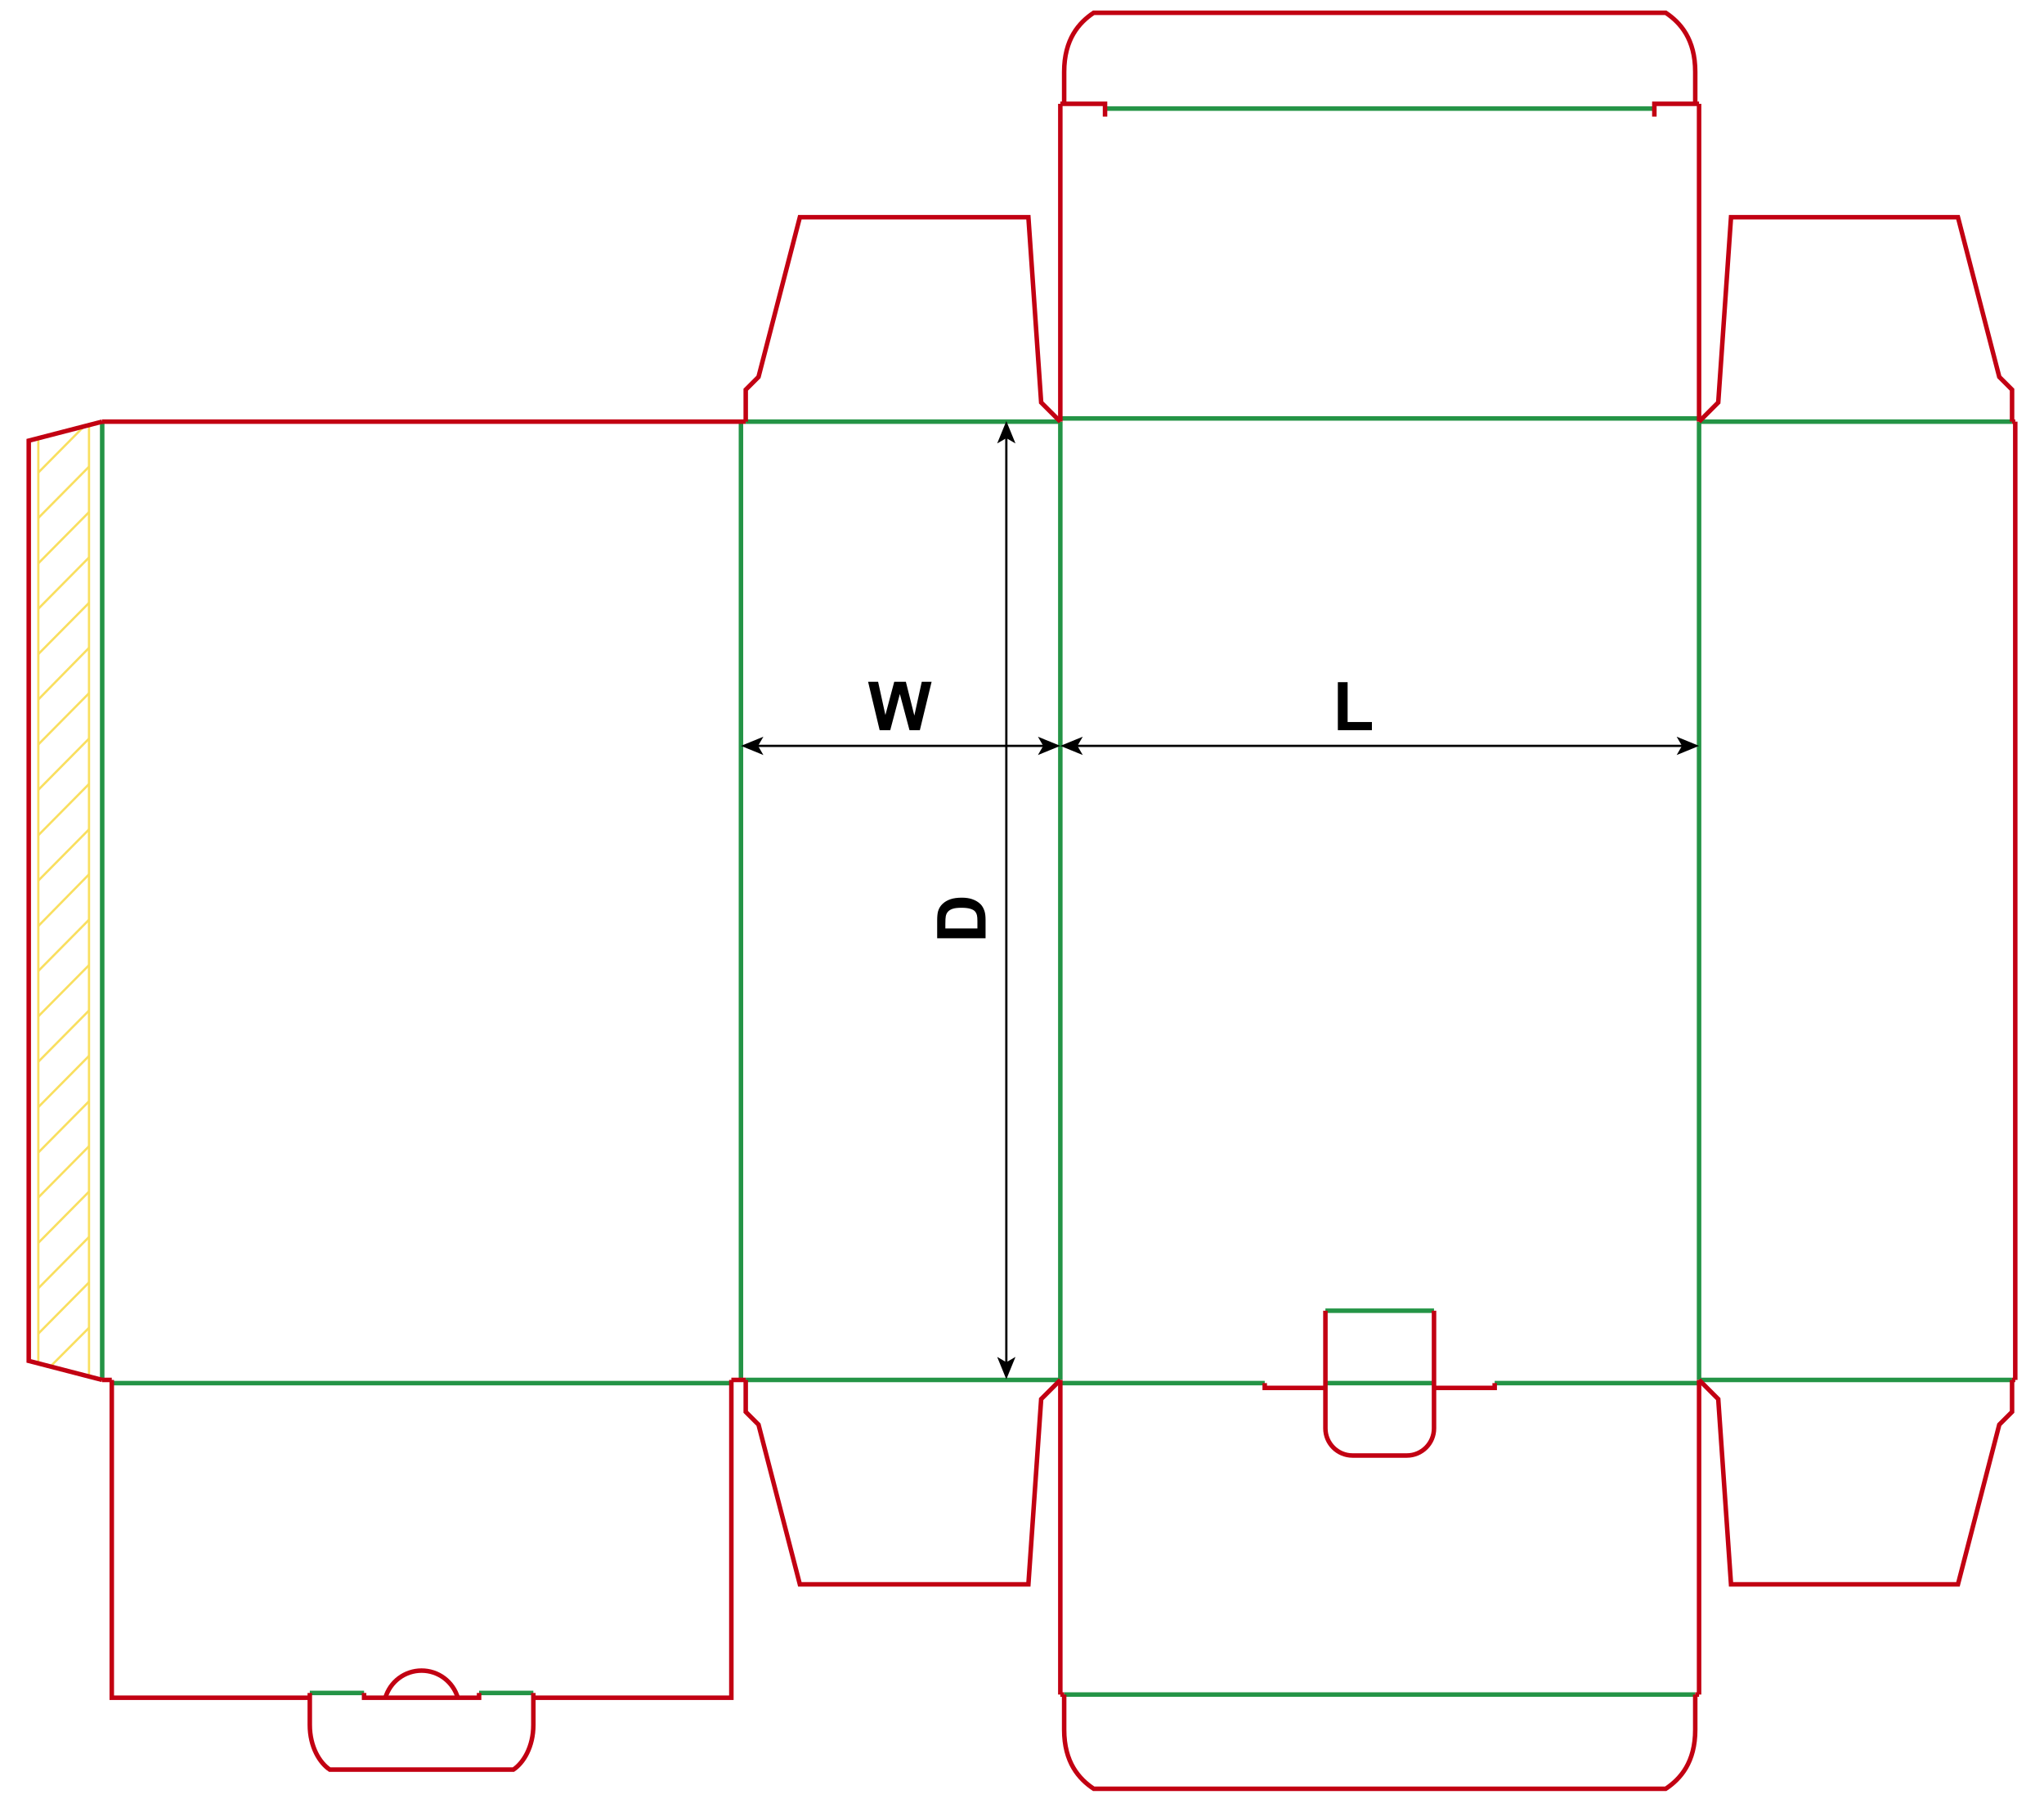 <?xml version="1.0" encoding="iso-8859-1"?> <!-- Generator: Adobe Illustrator 21.1.0, SVG Export Plug-In . SVG Version: 6.00 Build 0)  --> <svg version="1.1" id="Layer_1" xmlns="http://www.w3.org/2000/svg" xmlns:xlink="http://www.w3.org/1999/xlink" x="0px" y="0px" viewBox="0 0 907.087 802.205" style="enable-background:new 0 0 907.087 802.205;" xml:space="preserve"> <g>  <line style="fill:none;stroke:#F9DF5F;stroke-width:1;stroke-miterlimit:10;" x1="17.008" y1="604.306" x2="17.008" y2="194.529"/>  <line style="fill:none;stroke:#F9DF5F;stroke-width:1;stroke-miterlimit:10;" x1="39.499" y1="188.432" x2="39.499" y2="610.403"/>  <line style="fill:none;stroke:#F9DF5F;stroke-width:1;stroke-miterlimit:10;" x1="17.008" y1="410.872" x2="39.499" y2="387.963"/>  <line style="fill:none;stroke:#F9DF5F;stroke-width:1;stroke-miterlimit:10;" x1="17.008" y1="390.734" x2="39.499" y2="368.01"/>  <line style="fill:none;stroke:#F9DF5F;stroke-width:1;stroke-miterlimit:10;" x1="17.008" y1="370.596" x2="39.499" y2="347.872"/>  <line style="fill:none;stroke:#F9DF5F;stroke-width:1;stroke-miterlimit:10;" x1="17.008" y1="350.458" x2="39.499" y2="327.734"/>  <line style="fill:none;stroke:#F9DF5F;stroke-width:1;stroke-miterlimit:10;" x1="17.008" y1="330.321" x2="39.499" y2="307.596"/>  <line style="fill:none;stroke:#F9DF5F;stroke-width:1;stroke-miterlimit:10;" x1="17.008" y1="310.368" x2="39.499" y2="287.459"/>  <line style="fill:none;stroke:#F9DF5F;stroke-width:1;stroke-miterlimit:10;" x1="17.008" y1="290.23" x2="39.499" y2="267.505"/>  <line style="fill:none;stroke:#F9DF5F;stroke-width:1;stroke-miterlimit:10;" x1="17.008" y1="270.092" x2="39.499" y2="247.368"/>  <line style="fill:none;stroke:#F9DF5F;stroke-width:1;stroke-miterlimit:10;" x1="17.008" y1="249.954" x2="39.499" y2="227.23"/>  <line style="fill:none;stroke:#F9DF5F;stroke-width:1;stroke-miterlimit:10;" x1="17.008" y1="229.816" x2="39.499" y2="207.092"/>  <line style="fill:none;stroke:#F9DF5F;stroke-width:1;stroke-miterlimit:10;" x1="17.008" y1="209.679" x2="37.471" y2="188.986"/>  <line style="fill:none;stroke:#F9DF5F;stroke-width:1;stroke-miterlimit:10;" x1="17.008" y1="430.825" x2="39.499" y2="408.101"/>  <line style="fill:none;stroke:#F9DF5F;stroke-width:1;stroke-miterlimit:10;" x1="17.008" y1="450.963" x2="39.499" y2="428.238"/>  <line style="fill:none;stroke:#F9DF5F;stroke-width:1;stroke-miterlimit:10;" x1="17.008" y1="471.101" x2="39.499" y2="448.376"/>  <line style="fill:none;stroke:#F9DF5F;stroke-width:1;stroke-miterlimit:10;" x1="17.008" y1="491.238" x2="39.499" y2="468.514"/>  <line style="fill:none;stroke:#F9DF5F;stroke-width:1;stroke-miterlimit:10;" x1="17.008" y1="511.376" x2="39.499" y2="488.652"/>  <line style="fill:none;stroke:#F9DF5F;stroke-width:1;stroke-miterlimit:10;" x1="17.008" y1="531.329" x2="39.499" y2="508.605"/>  <line style="fill:none;stroke:#F9DF5F;stroke-width:1;stroke-miterlimit:10;" x1="17.008" y1="551.467" x2="39.499" y2="528.743"/>  <line style="fill:none;stroke:#F9DF5F;stroke-width:1;stroke-miterlimit:10;" x1="17.008" y1="571.605" x2="39.499" y2="548.881"/>  <line style="fill:none;stroke:#F9DF5F;stroke-width:1;stroke-miterlimit:10;" x1="17.008" y1="591.743" x2="39.499" y2="569.018"/>  <line style="fill:none;stroke:#F9DF5F;stroke-width:1;stroke-miterlimit:10;" x1="22.907" y1="605.784" x2="39.499" y2="589.156"/> </g> <line style="fill:none;stroke:#249446;stroke-width:2;stroke-miterlimit:10;" x1="45.353" y1="187.085" x2="45.353" y2="612.285"/> <line style="fill:none;stroke:#249446;stroke-width:2;stroke-miterlimit:10;" x1="328.823" y1="187.085" x2="328.823" y2="612.285"/> <line style="fill:none;stroke:#249446;stroke-width:2;stroke-miterlimit:10;" x1="470.553" y1="187.085" x2="470.553" y2="612.285"/> <line style="fill:none;stroke:#249446;stroke-width:2;stroke-miterlimit:10;" x1="754.013" y1="187.085" x2="754.013" y2="612.285"/> <line style="fill:none;stroke:#C20012;stroke-width:2;stroke-miterlimit:10;" x1="894.333" y1="187.085" x2="894.333" y2="612.285"/> <line style="fill:none;stroke:#C20012;stroke-width:2;stroke-miterlimit:10;" x1="45.353" y1="187.085" x2="330.943" y2="187.085"/> <line style="fill:none;stroke:#249446;stroke-width:2;stroke-miterlimit:10;" x1="330.943" y1="187.085" x2="470.553" y2="187.085"/> <line style="fill:none;stroke:#249446;stroke-width:2;stroke-miterlimit:10;" x1="470.553" y1="185.665" x2="754.013" y2="185.665"/> <line style="fill:none;stroke:#249446;stroke-width:2;stroke-miterlimit:10;" x1="754.013" y1="187.085" x2="892.913" y2="187.085"/> <line style="fill:none;stroke:#C20012;stroke-width:2;stroke-miterlimit:10;" x1="892.913" y1="187.085" x2="894.333" y2="187.085"/> <line style="fill:none;stroke:#C20012;stroke-width:2;stroke-miterlimit:10;" x1="45.353" y1="612.285" x2="49.603" y2="612.285"/> <line style="fill:none;stroke:#C20012;stroke-width:2;stroke-miterlimit:10;" x1="324.563" y1="612.285" x2="330.943" y2="612.285"/> <line style="fill:none;stroke:#249446;stroke-width:2;stroke-miterlimit:10;" x1="49.603" y1="613.705" x2="324.563" y2="613.705"/> <line style="fill:none;stroke:#249446;stroke-width:2;stroke-miterlimit:10;" x1="330.943" y1="612.285" x2="470.553" y2="612.285"/> <line style="fill:none;stroke:#249446;stroke-width:2;stroke-miterlimit:10;" x1="470.553" y1="613.697" x2="561.263" y2="613.697"/> <line style="fill:none;stroke:#249446;stroke-width:2;stroke-miterlimit:10;" x1="663.313" y1="613.697" x2="754.013" y2="613.697"/> <line style="fill:none;stroke:#249446;stroke-width:2;stroke-miterlimit:10;" x1="588.193" y1="613.697" x2="636.383" y2="613.697"/> <line style="fill:none;stroke:#249446;stroke-width:2;stroke-miterlimit:10;" x1="588.193" y1="581.577" x2="636.383" y2="581.577"/> <polyline style="fill:none;stroke:#C20012;stroke-width:2;stroke-miterlimit:10;" points="561.263,613.697 561.263,615.827 588.193,615.827 "/> <polyline style="fill:none;stroke:#C20012;stroke-width:2;stroke-miterlimit:10;" points="636.383,615.827 663.313,615.827 663.313,613.697 "/> <path style="fill:none;stroke:#C20012;stroke-width:2;stroke-miterlimit:10;" d="M588.193,581.577v52.2 c0,6.66,5.39,12.05,12.04,12.05h24.1c6.65,0,12.05-5.39,12.05-12.05v-52.2"/> <line style="fill:none;stroke:#249446;stroke-width:2;stroke-miterlimit:10;" x1="754.013" y1="612.285" x2="892.913" y2="612.285"/> <line style="fill:none;stroke:#C20012;stroke-width:2;stroke-miterlimit:10;" x1="892.913" y1="612.285" x2="894.333" y2="612.285"/> <polyline style="fill:none;stroke:#C20012;stroke-width:2;stroke-miterlimit:10;" points="45.353,187.085 12.753,195.525 12.753,603.845 45.353,612.285 "/> <polyline style="fill:none;stroke:#C20012;stroke-width:2;stroke-miterlimit:10;" points="754.013,187.085 762.523,178.585 768.193,96.375 868.903,96.375 887.243,167.245 892.913,172.915 892.913,187.085 "/> <polyline style="fill:none;stroke:#C20012;stroke-width:2;stroke-miterlimit:10;" points="470.551,187.085 462.051,178.585 456.381,96.375 354.961,96.375 336.611,167.245 330.941,172.915 330.941,187.085 "/> <line style="fill:none;stroke:#C20012;stroke-width:2;stroke-miterlimit:10;" x1="470.553" y1="187.085" x2="470.553" y2="46.065"/> <line style="fill:none;stroke:#C20012;stroke-width:2;stroke-miterlimit:10;" x1="754.013" y1="187.085" x2="754.013" y2="46.065"/> <line style="fill:none;stroke:#249446;stroke-width:2;stroke-miterlimit:10;" x1="490.393" y1="48.185" x2="734.173" y2="48.185"/> <polyline style="fill:none;stroke:#C20012;stroke-width:2;stroke-miterlimit:10;" points="470.553,46.065 490.393,46.065 490.393,51.735 "/> <polyline style="fill:none;stroke:#C20012;stroke-width:2;stroke-miterlimit:10;" points="754.013,46.065 734.173,46.065 734.173,51.735 "/> <path style="fill:none;stroke:#C20012;stroke-width:2;stroke-miterlimit:10;" d="M472.253,46.065v-14.17 c0-14.49,6.56-21.86,13.11-26.23h253.84c6.56,4.37,13.11,11.74,13.11,26.23v14.17"/> <line style="fill:none;stroke:#249446;stroke-width:2;stroke-miterlimit:10;" x1="137.483" y1="751.182" x2="161.573" y2="751.182"/> <line style="fill:none;stroke:#249446;stroke-width:2;stroke-miterlimit:10;" x1="212.603" y1="751.182" x2="236.693" y2="751.182"/> <polyline style="fill:none;stroke:#C20012;stroke-width:2;stroke-miterlimit:10;" points="161.573,751.182 161.573,753.302 212.603,753.302 212.603,751.182 "/> <path style="fill:none;stroke:#C20012;stroke-width:2;stroke-miterlimit:10;" d="M171.023,753.302c1.02-3.47,3.13-6.52,6.03-8.7 c2.89-2.17,6.41-3.34,10.03-3.34c3.63,0,7.15,1.17,10.04,3.34c2.9,2.18,5.01,5.23,6.03,8.7"/> <path style="fill:none;stroke:#C20012;stroke-width:2;stroke-miterlimit:10;" d="M137.483,751.182v14.17 c0,9.79,4.43,16.89,8.86,19.84h81.49c4.43-2.95,8.86-10.05,8.86-19.84v-14.17"/> <polyline style="fill:none;stroke:#C20012;stroke-width:2;stroke-miterlimit:10;" points="49.603,612.282 49.603,753.302 137.483,753.302 "/> <polyline style="fill:none;stroke:#C20012;stroke-width:2;stroke-miterlimit:10;" points="236.693,753.302 324.563,753.302 324.563,612.282 "/> <line style="fill:none;stroke:#C20012;stroke-width:2;stroke-miterlimit:10;" x1="470.553" y1="612.282" x2="470.553" y2="751.892"/> <line style="fill:none;stroke:#C20012;stroke-width:2;stroke-miterlimit:10;" x1="754.013" y1="612.282" x2="754.013" y2="751.892"/> <line style="fill:none;stroke:#249446;stroke-width:2;stroke-miterlimit:10;" x1="472.253" y1="751.892" x2="752.313" y2="751.892"/> <line style="fill:none;stroke:#C20012;stroke-width:2;stroke-miterlimit:10;" x1="470.553" y1="751.892" x2="472.253" y2="751.892"/> <line style="fill:none;stroke:#C20012;stroke-width:2;stroke-miterlimit:10;" x1="752.313" y1="751.892" x2="754.013" y2="751.892"/> <path style="fill:none;stroke:#C20012;stroke-width:2;stroke-miterlimit:10;" d="M472.253,751.892v15.59 c0,14.48,6.56,21.85,13.11,26.22h253.84c6.56-4.37,13.11-11.74,13.11-26.22v-15.59"/> <polyline style="fill:none;stroke:#C20012;stroke-width:2;stroke-miterlimit:10;" points="754.013,612.282 762.523,620.792 768.193,702.992 868.903,702.992 887.243,632.122 892.913,626.452 892.913,612.282 "/> <polyline style="fill:none;stroke:#C20012;stroke-width:2;stroke-miterlimit:10;" points="470.551,612.282 462.051,620.792 456.381,702.992 354.961,702.992 336.611,632.122 330.941,626.452 330.941,612.282 "/> <g> <g> <line style="fill:none;stroke:#000000;stroke-miterlimit:10;" x1="477.618" y1="330.949" x2="746.957" y2="330.949"/> <g> <polygon points="470.557,330.949 480.506,335.014 478.146,330.949 480.506,326.884 			"/> </g> <g> <polygon points="754.017,330.949 744.068,335.014 746.429,330.949 744.068,326.884 			"/> </g> </g> </g> <g> <g> <line style="fill:none;stroke:#000000;stroke-miterlimit:10;" x1="335.888" y1="330.949" x2="463.497" y2="330.949"/> <g> <polygon points="328.827,330.949 338.776,335.014 336.416,330.949 338.776,326.884 			"/> </g> <g> <polygon points="470.557,330.949 460.608,335.014 462.969,330.949 460.608,326.884 			"/> </g> </g> </g> <g> <g> <line style="fill:none;stroke:#000000;stroke-miterlimit:10;" x1="446.59" y1="193.878" x2="446.59" y2="604.957"/> <g> <polygon points="446.59,186.818 442.525,196.767 446.59,194.406 450.655,196.767 			"/> </g> <g> <polygon points="446.59,612.018 442.525,602.068 446.59,604.429 450.655,602.068 			"/> </g> </g> </g> <g> <path d="M593.711,323.985v-21.299h4.336v17.681h10.781v3.618H593.711z"/> </g> <g> <path d="M390.372,323.985l-5.127-21.475h4.438l3.237,14.751l3.926-14.751h5.156l3.765,15l3.296-15h4.365l-5.215,21.475h-4.6 l-4.277-16.055l-4.263,16.055H390.372z"/> </g> <g> <path d="M415.898,416.31v-7.925c0-1.787,0.137-3.149,0.41-4.087c0.371-1.26,1.03-2.339,1.978-3.237s2.107-1.582,3.479-2.051 s3.064-0.703,5.076-0.703c1.768,0,3.291,0.22,4.57,0.659c1.563,0.537,2.827,1.304,3.794,2.3c0.732,0.752,1.304,1.768,1.714,3.047 c0.303,0.957,0.454,2.236,0.454,3.838v8.159H415.898z M419.531,411.974h14.224v-3.237c0-1.211-0.068-2.085-0.205-2.622 c-0.176-0.703-0.474-1.286-0.894-1.75s-1.111-0.843-2.073-1.136s-2.273-0.439-3.933-0.439s-2.935,0.146-3.823,0.439 s-1.582,0.703-2.08,1.23s-0.835,1.196-1.011,2.007c-0.137,0.605-0.205,1.792-0.205,3.56V411.974z"/> </g> </svg> 